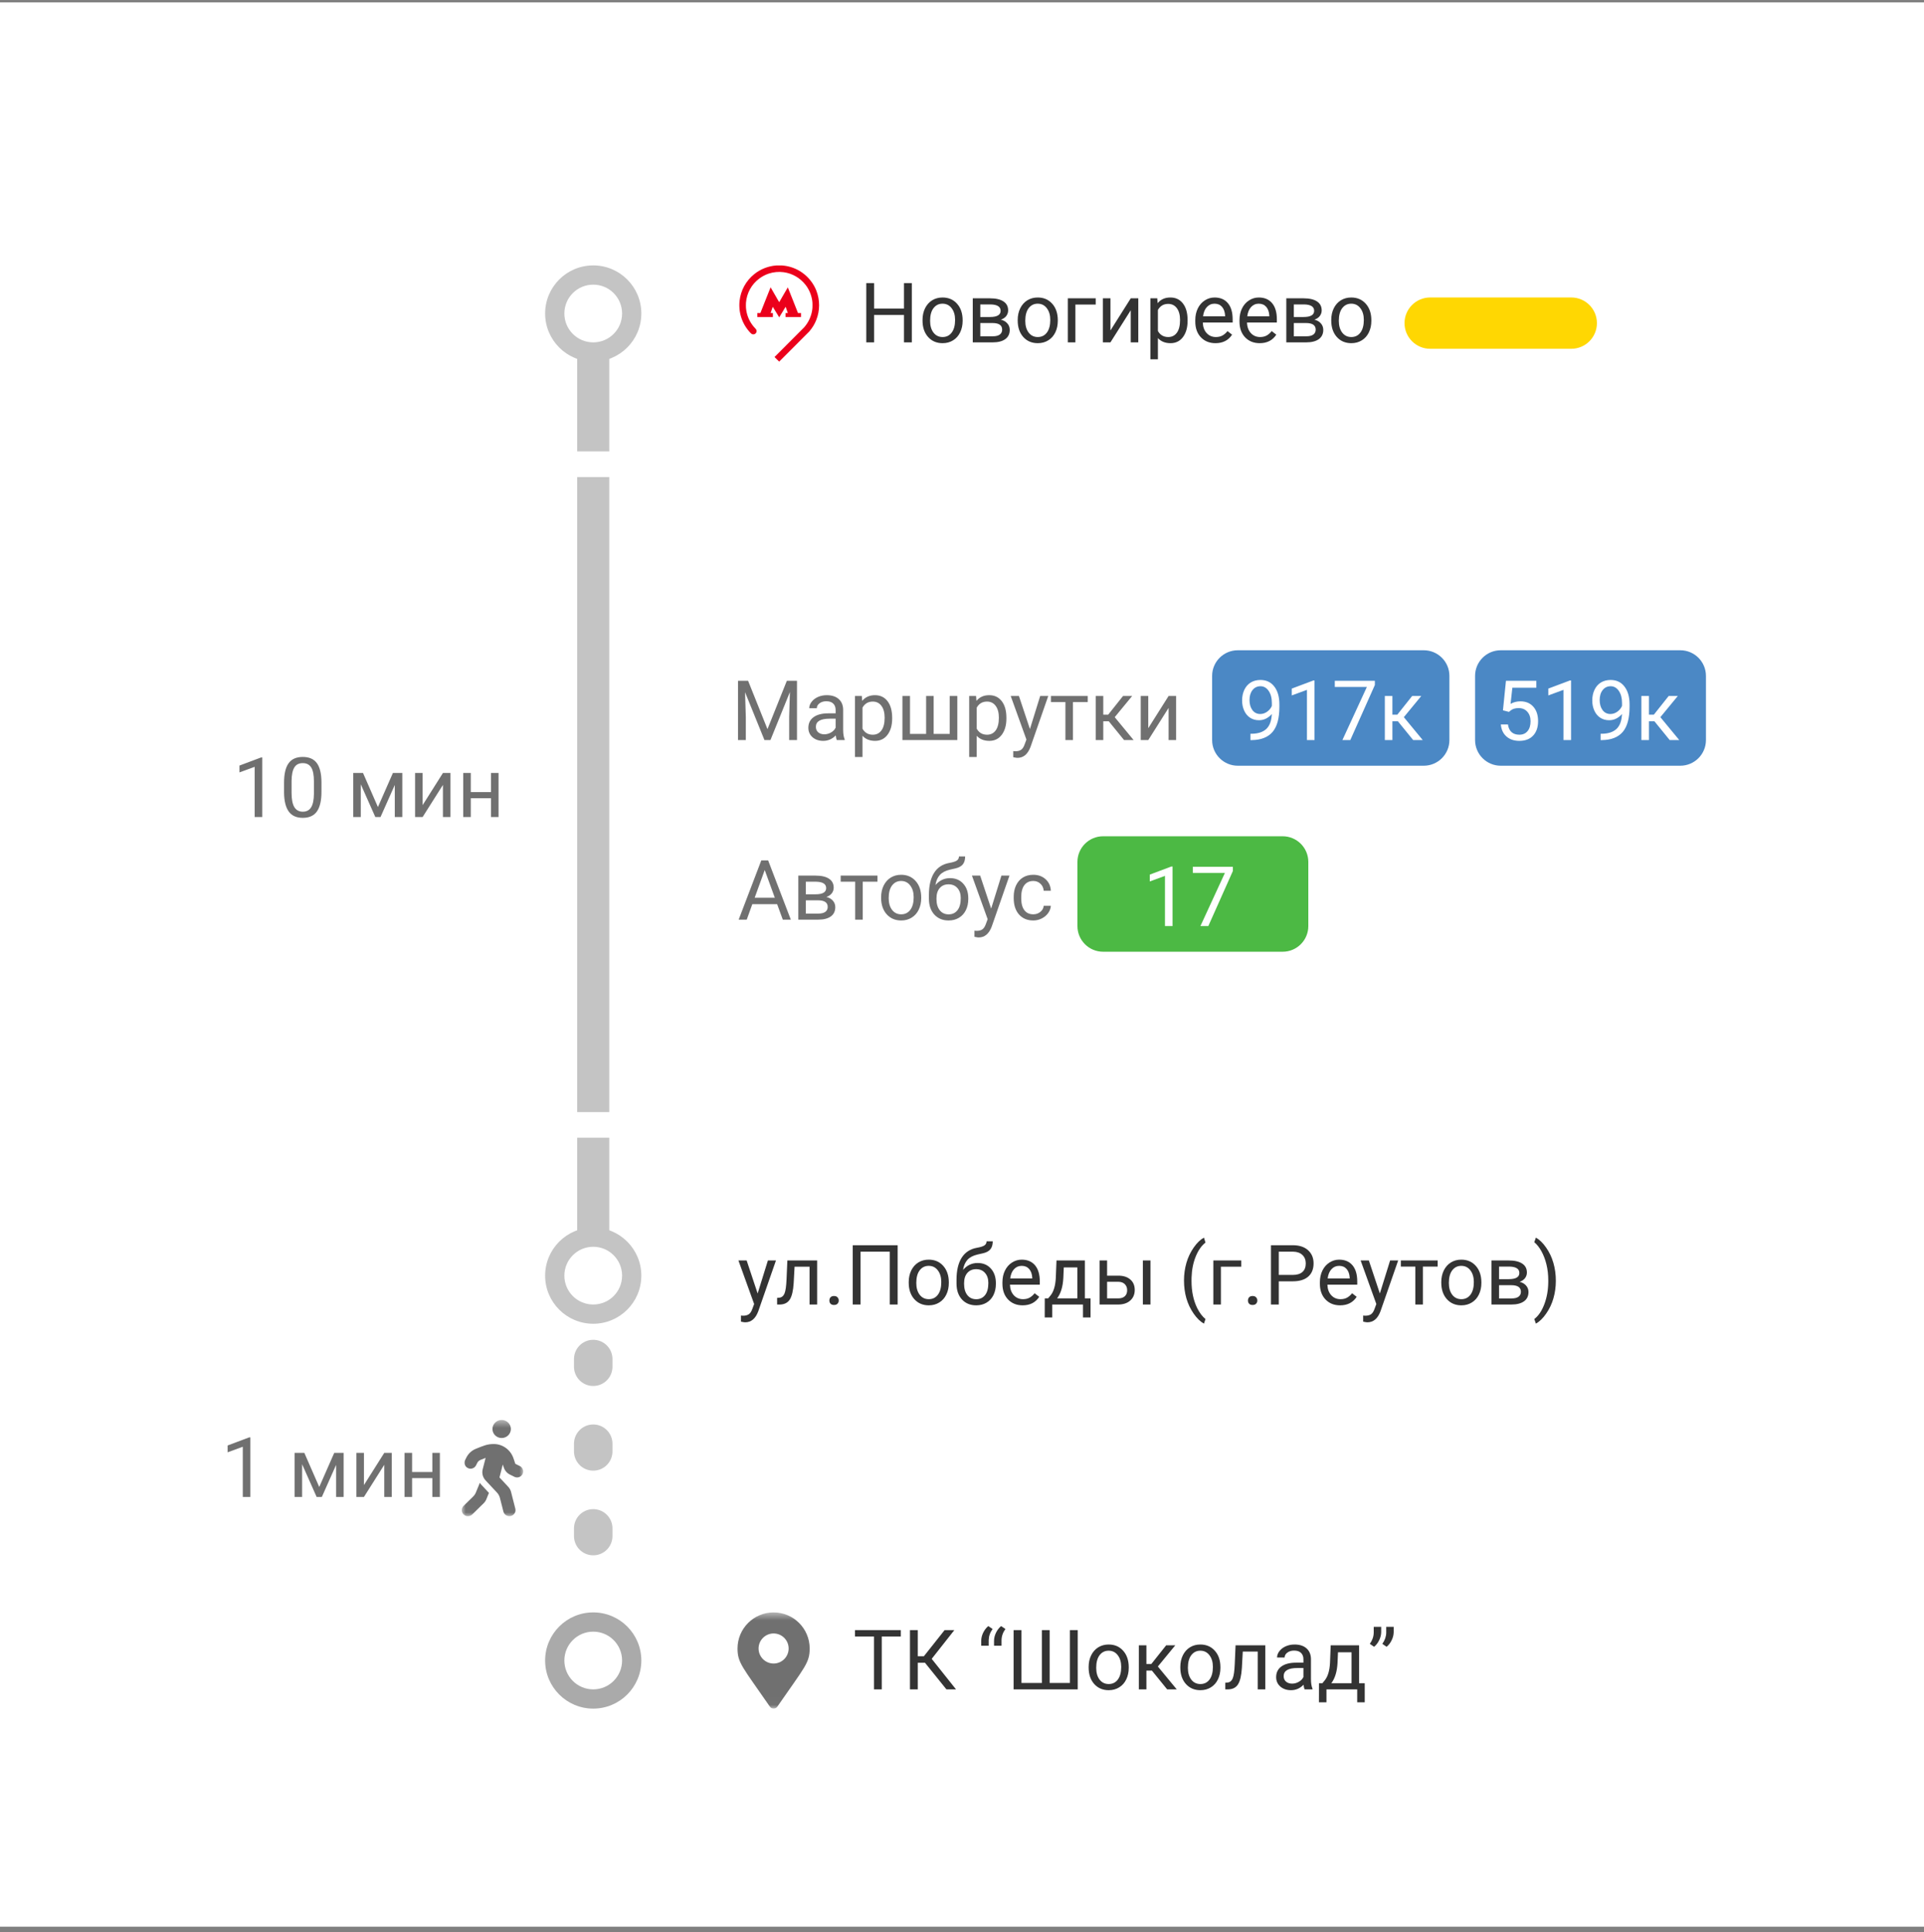 <svg  viewBox="0 0 250 251" fill="none" xmlns="http://www.w3.org/2000/svg">
<rect x="0" y="0" width="250" height="251" fill="#808080" stroke="none"/>
<rect width="250" height="250" transform="translate(0 0.313)" fill="white"/>
<g clip-path="url(#clip0_2671_17191)">
<path d="M166.667 108.646H143.333C141.492 108.646 140 110.139 140 111.979V120.313C140 122.154 141.492 123.646 143.333 123.646H166.667C168.508 123.646 170 122.154 170 120.313V111.979C170 110.139 168.508 108.646 166.667 108.646Z" fill="#4CB944"/>
<path d="M152.357 120.313H151.372V113.791L149.399 114.515V113.627L152.203 112.574H152.357V120.313ZM160.196 113.161L157.006 120.313H155.98L159.159 113.415H154.991V112.611H160.196V113.161Z" fill="white"/>
<path d="M100.98 117.469H97.754L97.029 119.479H95.981L98.922 111.778H99.811L102.758 119.479H101.716L100.98 117.469ZM98.06 116.634H100.679L99.367 113.031L98.06 116.634ZM103.731 119.479V113.756H105.963C106.725 113.756 107.309 113.89 107.714 114.158C108.123 114.422 108.328 114.812 108.328 115.327C108.328 115.592 108.248 115.831 108.09 116.046C107.931 116.258 107.696 116.42 107.386 116.533C107.732 116.614 108.009 116.773 108.217 117.009C108.428 117.245 108.534 117.528 108.534 117.855C108.534 118.381 108.34 118.783 107.952 119.062C107.568 119.34 107.023 119.479 106.318 119.479H103.731ZM104.71 116.967V118.691H106.328C106.737 118.691 107.042 118.615 107.243 118.464C107.448 118.312 107.55 118.099 107.55 117.824C107.55 117.252 107.13 116.967 106.291 116.967H104.71ZM104.71 116.184H105.974C106.891 116.184 107.349 115.916 107.349 115.38C107.349 114.844 106.915 114.567 106.048 114.549H104.71V116.184ZM114.019 114.549H112.099V119.479H111.121V114.549H109.238V113.756H114.019V114.549ZM114.49 116.565C114.49 116.004 114.599 115.5 114.818 115.052C115.04 114.604 115.348 114.259 115.738 114.015C116.133 113.772 116.583 113.65 117.088 113.65C117.867 113.65 118.496 113.92 118.976 114.46C119.459 114.999 119.701 115.717 119.701 116.612V116.681C119.701 117.238 119.593 117.739 119.378 118.184C119.167 118.624 118.861 118.968 118.463 119.215C118.068 119.462 117.613 119.585 117.098 119.585C116.323 119.585 115.693 119.315 115.209 118.776C114.73 118.236 114.49 117.522 114.49 116.634V116.565ZM115.474 116.681C115.474 117.316 115.62 117.825 115.913 118.21C116.209 118.594 116.604 118.786 117.098 118.786C117.595 118.786 117.99 118.593 118.283 118.204C118.576 117.813 118.722 117.267 118.722 116.565C118.722 115.937 118.572 115.429 118.273 115.041C117.976 114.65 117.581 114.454 117.088 114.454C116.604 114.454 116.215 114.646 115.918 115.031C115.623 115.415 115.474 115.965 115.474 116.681ZM123.44 114.084C124.16 114.084 124.734 114.326 125.165 114.809C125.598 115.288 125.816 115.921 125.816 116.708V116.798C125.816 117.337 125.712 117.82 125.503 118.247C125.295 118.67 124.996 118.999 124.604 119.236C124.216 119.469 123.768 119.585 123.261 119.585C122.492 119.585 121.873 119.329 121.404 118.819C120.935 118.304 120.7 117.614 120.7 116.75V116.274C120.7 115.071 120.923 114.116 121.367 113.407C121.815 112.698 122.474 112.266 123.345 112.111C123.839 112.023 124.173 111.915 124.345 111.788C124.518 111.661 124.604 111.487 124.604 111.265H125.408C125.408 111.705 125.308 112.049 125.107 112.296C124.909 112.543 124.592 112.717 124.154 112.82L123.424 112.984C122.843 113.121 122.405 113.354 122.113 113.682C121.823 114.006 121.635 114.44 121.547 114.983C122.065 114.384 122.697 114.084 123.44 114.084ZM123.25 114.888C122.77 114.888 122.389 115.05 122.108 115.375C121.825 115.696 121.684 116.142 121.684 116.713V116.798C121.684 117.411 121.825 117.898 122.108 118.258C122.393 118.614 122.778 118.792 123.261 118.792C123.748 118.792 124.132 118.612 124.413 118.252C124.696 117.893 124.837 117.367 124.837 116.676C124.837 116.136 124.694 115.704 124.408 115.38C124.126 115.052 123.74 114.888 123.25 114.888ZM128.788 118.046L130.122 113.756H131.168L128.868 120.363C128.512 121.315 127.946 121.791 127.17 121.791L126.984 121.775L126.619 121.706V120.913L126.884 120.934C127.216 120.934 127.473 120.867 127.657 120.733C127.843 120.599 127.997 120.354 128.117 119.998L128.333 119.416L126.292 113.756H127.36L128.788 118.046ZM134.268 118.786C134.618 118.786 134.923 118.681 135.183 118.469C135.444 118.258 135.589 117.993 135.618 117.676H136.543C136.525 118.004 136.413 118.316 136.204 118.612C135.997 118.908 135.718 119.144 135.368 119.321C135.023 119.497 134.657 119.585 134.268 119.585C133.489 119.585 132.868 119.326 132.407 118.808C131.948 118.286 131.718 117.573 131.718 116.671V116.507C131.718 115.949 131.821 115.454 132.026 115.02C132.23 114.586 132.523 114.25 132.903 114.01C133.288 113.77 133.741 113.65 134.263 113.65C134.905 113.65 135.438 113.842 135.861 114.227C136.288 114.611 136.515 115.11 136.543 115.724H135.618C135.589 115.353 135.448 115.05 135.194 114.814C134.943 114.574 134.633 114.454 134.263 114.454C133.766 114.454 133.38 114.634 133.105 114.994C132.833 115.35 132.698 115.867 132.698 116.544V116.729C132.698 117.388 132.833 117.896 133.105 118.252C133.376 118.609 133.764 118.786 134.268 118.786Z" fill="#707070"/>
<path d="M185 84.48H160.833C158.992 84.48 157.5 85.972 157.5 87.813V96.146C157.5 97.987 158.992 99.48 160.833 99.48H185C186.841 99.48 188.333 97.987 188.333 96.146V87.813C188.333 85.972 186.841 84.48 185 84.48Z" fill="#4B88C5"/>
<path d="M165.257 92.761C165.052 93.004 164.807 93.2 164.522 93.348C164.24 93.496 163.929 93.57 163.591 93.57C163.147 93.57 162.758 93.461 162.427 93.242C162.099 93.023 161.845 92.717 161.666 92.322C161.486 91.923 161.396 91.484 161.396 91.005C161.396 90.49 161.492 90.026 161.687 89.613C161.884 89.201 162.162 88.885 162.522 88.666C162.882 88.448 163.302 88.339 163.782 88.339C164.543 88.339 165.142 88.624 165.58 89.195C166.021 89.763 166.241 90.539 166.241 91.523V91.809C166.241 93.307 165.945 94.402 165.352 95.094C164.76 95.781 163.866 96.134 162.671 96.151H162.48V95.326H162.687C163.494 95.312 164.115 95.102 164.548 94.697C164.982 94.288 165.218 93.642 165.257 92.761ZM163.75 92.761C164.077 92.761 164.379 92.66 164.654 92.459C164.932 92.258 165.136 92.01 165.262 91.713V91.322C165.262 90.68 165.123 90.158 164.844 89.756C164.566 89.354 164.213 89.153 163.787 89.153C163.357 89.153 163.011 89.319 162.75 89.65C162.489 89.978 162.358 90.412 162.358 90.952C162.358 91.477 162.483 91.911 162.734 92.253C162.987 92.591 163.327 92.761 163.75 92.761ZM170.806 96.146H169.822V89.624L167.849 90.349V89.46L170.652 88.407H170.806V96.146ZM178.646 88.995L175.456 96.146H174.429L177.608 89.249H173.44V88.444H178.646V88.995ZM181.639 93.708H180.925V96.146H179.942V90.423H180.925V92.846H181.565L183.491 90.423H184.676L182.412 93.173L184.866 96.146H183.623L181.639 93.708Z" fill="white"/>
<path d="M218.333 84.48H195C193.159 84.48 191.667 85.972 191.667 87.813V96.146C191.667 97.987 193.159 99.48 195 99.48H218.333C220.174 99.48 221.667 97.987 221.667 96.146V87.813C221.667 85.972 220.174 84.48 218.333 84.48Z" fill="#4B88C5"/>
<path d="M195.29 92.285L195.681 88.444H199.627V89.349H196.512L196.279 91.449C196.656 91.227 197.085 91.116 197.564 91.116C198.266 91.116 198.823 91.349 199.236 91.814C199.648 92.276 199.855 92.902 199.855 93.692C199.855 94.485 199.64 95.111 199.209 95.57C198.782 96.025 198.185 96.252 197.416 96.252C196.736 96.252 196.18 96.063 195.75 95.686C195.32 95.309 195.075 94.787 195.015 94.12H195.94C196 94.561 196.157 94.894 196.411 95.12C196.665 95.342 197 95.453 197.416 95.453C197.871 95.453 198.227 95.298 198.485 94.988C198.746 94.677 198.876 94.249 198.876 93.702C198.876 93.188 198.735 92.775 198.453 92.465C198.174 92.151 197.802 91.994 197.337 91.994C196.91 91.994 196.575 92.087 196.332 92.274L196.072 92.486L195.29 92.285ZM204.139 96.146H203.156V89.624L201.182 90.349V89.46L203.986 88.407H204.139V96.146ZM210.757 92.761C210.552 93.004 210.307 93.2 210.022 93.348C209.739 93.496 209.429 93.57 209.091 93.57C208.646 93.57 208.258 93.461 207.927 93.242C207.599 93.023 207.345 92.717 207.165 92.322C206.985 91.923 206.895 91.484 206.895 91.005C206.895 90.49 206.992 90.026 207.187 89.613C207.384 89.201 207.662 88.885 208.022 88.666C208.382 88.448 208.802 88.339 209.281 88.339C210.042 88.339 210.642 88.624 211.079 89.195C211.52 89.763 211.741 90.539 211.741 91.523V91.809C211.741 93.307 211.444 94.402 210.852 95.094C210.26 95.781 209.366 96.134 208.17 96.151H207.98V95.326H208.186C208.993 95.312 209.614 95.102 210.048 94.697C210.482 94.288 210.718 93.642 210.757 92.761ZM209.249 92.761C209.577 92.761 209.878 92.66 210.154 92.459C210.432 92.258 210.635 92.01 210.762 91.713V91.322C210.762 90.68 210.622 90.158 210.344 89.756C210.066 89.354 209.713 89.153 209.287 89.153C208.856 89.153 208.511 89.319 208.249 89.65C207.988 89.978 207.858 90.412 207.858 90.952C207.858 91.477 207.983 91.911 208.233 92.253C208.487 92.591 208.826 92.761 209.249 92.761ZM214.972 93.708H214.258V96.146H213.275V90.423H214.258V92.846H214.898L216.824 90.423H218.009L215.745 93.173L218.199 96.146H216.957L214.972 93.708Z" fill="white"/>
<path d="M97.206 88.444L99.724 94.728L102.242 88.444H103.559V96.146H102.543V93.147L102.638 89.91L100.11 96.146H99.332L96.809 89.925L96.91 93.147V96.146H95.894V88.444H97.206ZM108.732 96.146C108.676 96.033 108.63 95.832 108.595 95.543C108.14 96.016 107.597 96.252 106.965 96.252C106.401 96.252 105.937 96.093 105.574 95.776C105.214 95.455 105.035 95.049 105.035 94.559C105.035 93.963 105.26 93.501 105.712 93.173C106.167 92.842 106.805 92.676 107.627 92.676H108.579V92.227C108.579 91.884 108.476 91.613 108.272 91.412C108.067 91.207 107.766 91.105 107.367 91.105C107.018 91.105 106.726 91.193 106.489 91.37C106.253 91.546 106.135 91.759 106.135 92.01H105.151C105.151 91.724 105.252 91.449 105.453 91.184C105.657 90.916 105.932 90.705 106.278 90.55C106.627 90.394 107.009 90.317 107.426 90.317C108.085 90.317 108.602 90.483 108.975 90.814C109.349 91.142 109.543 91.595 109.557 92.174V94.808C109.557 95.333 109.624 95.751 109.758 96.061V96.146H108.732ZM107.108 95.4C107.415 95.4 107.706 95.321 107.981 95.162C108.256 95.004 108.455 94.797 108.579 94.543V93.369H107.812C106.613 93.369 106.013 93.72 106.013 94.422C106.013 94.728 106.115 94.968 106.32 95.141C106.525 95.314 106.787 95.4 107.108 95.4ZM115.926 93.348C115.926 94.219 115.727 94.921 115.328 95.453C114.93 95.986 114.39 96.252 113.71 96.252C113.015 96.252 112.468 96.032 112.07 95.591V98.347H111.091V90.423H111.985L112.033 91.058C112.432 90.564 112.985 90.317 113.694 90.317C114.382 90.317 114.925 90.576 115.323 91.094C115.725 91.613 115.926 92.334 115.926 93.258V93.348ZM114.948 93.237C114.948 92.591 114.81 92.082 114.535 91.708C114.26 91.334 113.883 91.147 113.403 91.147C112.811 91.147 112.366 91.41 112.07 91.936V94.67C112.363 95.192 112.811 95.453 113.413 95.453C113.883 95.453 114.254 95.268 114.53 94.898C114.808 94.524 114.948 93.97 114.948 93.237ZM118.243 90.423V95.347H120.338V90.423H121.317V95.347H123.406V90.423H124.39V96.146H117.259V90.423H118.243ZM130.769 93.348C130.769 94.219 130.57 94.921 130.172 95.453C129.773 95.986 129.233 96.252 128.553 96.252C127.858 96.252 127.312 96.032 126.913 95.591V98.347H125.934V90.423H126.828L126.876 91.058C127.274 90.564 127.828 90.317 128.537 90.317C129.224 90.317 129.768 90.576 130.166 91.094C130.568 91.613 130.769 92.334 130.769 93.258V93.348ZM129.791 93.237C129.791 92.591 129.653 92.082 129.378 91.708C129.103 91.334 128.726 91.147 128.246 91.147C127.653 91.147 127.209 91.41 126.913 91.936V94.67C127.206 95.192 127.653 95.453 128.257 95.453C128.726 95.453 129.098 95.268 129.373 94.898C129.651 94.524 129.791 93.97 129.791 93.237ZM133.827 94.713L135.159 90.423H136.207L133.906 97.03C133.55 97.982 132.983 98.458 132.208 98.458L132.023 98.442L131.658 98.373V97.58L131.923 97.601C132.253 97.601 132.511 97.534 132.694 97.4C132.882 97.266 133.035 97.021 133.155 96.665L133.372 96.083L131.33 90.423H132.398L133.827 94.713ZM141.338 91.216H139.418V96.146H138.439V91.216H136.556V90.423H141.338V91.216ZM144.073 93.708H143.358V96.146H142.375V90.423H143.358V92.845H143.998L145.924 90.423H147.109L144.845 93.173L147.299 96.146H146.057L144.073 93.708ZM151.843 90.423H152.822V96.146H151.843V91.973L149.203 96.146H148.225V90.423H149.203V94.602L151.843 90.423Z" fill="#707070"/>
<path d="M100.86 34.489C99.826 34.565 98.817 34.962 98.01 35.611C96.922 36.486 96.239 37.738 96.095 39.12C96.052 39.533 96.063 40.021 96.125 40.431C96.275 41.422 96.698 42.328 97.364 43.084C97.634 43.392 97.719 43.447 97.907 43.437C98.009 43.431 98.071 43.41 98.144 43.353C98.211 43.302 98.266 43.224 98.29 43.144C98.305 43.094 98.308 43.067 98.305 42.994C98.302 42.909 98.299 42.901 98.265 42.832C98.235 42.773 98.208 42.737 98.111 42.634C97.974 42.489 97.884 42.383 97.783 42.249C97.288 41.589 97.001 40.827 96.93 39.989C96.919 39.855 96.919 39.457 96.93 39.323C97.036 38.067 97.654 36.943 98.648 36.198C99.031 35.91 99.454 35.689 99.901 35.541C100.502 35.343 101.175 35.279 101.812 35.363C102.94 35.511 103.964 36.101 104.675 37.012C105.123 37.586 105.424 38.292 105.534 39.024C105.568 39.257 105.573 39.343 105.573 39.656C105.573 39.969 105.568 40.055 105.534 40.288C105.411 41.111 105.053 41.881 104.501 42.513C104.473 42.544 103.594 43.427 102.545 44.475L100.639 46.382L100.938 46.681C101.102 46.845 101.24 46.98 101.245 46.98C101.259 46.98 105.082 43.15 105.164 43.054C105.559 42.59 105.849 42.114 106.063 41.576C106.549 40.359 106.553 38.985 106.076 37.765C105.503 36.304 104.288 35.173 102.79 34.708C102.427 34.595 102.007 34.516 101.617 34.488C101.475 34.478 101.004 34.479 100.86 34.489Z" fill="#EB001B"/>
<path d="M99.465 38.998L98.803 40.669H98.607H98.41V40.928V41.188H99.418H100.427V40.928V40.669H100.28C100.199 40.669 100.132 40.665 100.132 40.661C100.132 40.653 100.408 39.862 100.412 39.858C100.412 39.858 100.6 40.164 100.828 40.54C101.056 40.915 101.245 41.223 101.248 41.223C101.251 41.222 101.44 40.914 101.668 40.538L102.083 39.854L102.22 40.246C102.296 40.462 102.36 40.645 102.362 40.653C102.367 40.668 102.356 40.669 102.219 40.669H102.071V40.928V41.188H103.076H104.08V40.928V40.669L103.884 40.667L103.688 40.664L103.031 39.002C102.67 38.088 102.37 37.337 102.367 37.333C102.362 37.329 102.113 37.758 101.812 38.285C101.51 38.813 101.259 39.25 101.253 39.256C101.246 39.265 101.123 39.054 100.69 38.297C100.386 37.764 100.134 37.327 100.131 37.327C100.129 37.327 99.829 38.079 99.465 38.998Z" fill="#EB001B"/>
<path d="M118.48 44.48H117.459V40.92H113.577V44.48H112.561V36.778H113.577V40.089H117.459V36.778H118.48V44.48ZM119.871 41.565C119.871 41.004 119.98 40.5 120.199 40.052C120.421 39.604 120.728 39.259 121.119 39.015C121.514 38.772 121.964 38.65 122.468 38.65C123.247 38.65 123.877 38.92 124.357 39.46C124.84 39.999 125.082 40.717 125.082 41.612V41.681C125.082 42.239 124.974 42.739 124.758 43.184C124.547 43.624 124.242 43.968 123.843 44.215C123.448 44.462 122.993 44.585 122.479 44.585C121.703 44.585 121.073 44.316 120.59 43.776C120.111 43.236 119.871 42.522 119.871 41.634V41.565ZM120.855 41.681C120.855 42.316 121.001 42.826 121.294 43.21C121.59 43.594 121.985 43.787 122.479 43.787C122.976 43.787 123.371 43.593 123.663 43.205C123.957 42.813 124.102 42.267 124.102 41.565C124.102 40.937 123.952 40.429 123.653 40.041C123.357 39.65 122.962 39.454 122.468 39.454C121.985 39.454 121.596 39.647 121.299 40.031C121.003 40.415 120.855 40.965 120.855 41.681ZM126.398 44.48V38.756H128.631C129.392 38.756 129.976 38.89 130.382 39.158C130.791 39.423 130.995 39.812 130.995 40.327C130.995 40.592 130.916 40.831 130.757 41.047C130.598 41.258 130.364 41.42 130.053 41.533C130.399 41.614 130.676 41.773 130.884 42.009C131.096 42.245 131.202 42.528 131.202 42.856C131.202 43.381 131.007 43.783 130.62 44.062C130.235 44.34 129.691 44.48 128.985 44.48H126.398ZM127.377 41.967V43.691H128.996C129.405 43.691 129.71 43.615 129.911 43.464C130.116 43.312 130.217 43.099 130.217 42.824C130.217 42.253 129.798 41.967 128.958 41.967H127.377ZM127.377 41.184H128.642C129.558 41.184 130.017 40.916 130.017 40.38C130.017 39.844 129.583 39.567 128.715 39.55H127.377V41.184ZM132.238 41.565C132.238 41.004 132.347 40.5 132.567 40.052C132.788 39.604 133.095 39.259 133.487 39.015C133.882 38.772 134.332 38.65 134.836 38.65C135.615 38.65 136.244 38.92 136.724 39.46C137.207 39.999 137.448 40.717 137.448 41.612V41.681C137.448 42.239 137.341 42.739 137.126 43.184C136.914 43.624 136.609 43.968 136.211 44.215C135.816 44.462 135.361 44.585 134.846 44.585C134.07 44.585 133.441 44.316 132.957 43.776C132.478 43.236 132.238 42.522 132.238 41.634V41.565ZM133.222 41.681C133.222 42.316 133.368 42.826 133.662 43.21C133.957 43.594 134.352 43.787 134.846 43.787C135.343 43.787 135.738 43.593 136.031 43.205C136.324 42.813 136.47 42.267 136.47 41.565C136.47 40.937 136.32 40.429 136.021 40.041C135.724 39.65 135.329 39.454 134.836 39.454C134.352 39.454 133.962 39.647 133.667 40.031C133.37 40.415 133.222 40.965 133.222 41.681ZM142.373 39.565H139.734V44.48H138.75V38.756H142.373V39.565ZM146.927 38.756H147.907V44.48H146.927V40.306L144.288 44.48H143.31V38.756H144.288V42.935L146.927 38.756ZM154.312 41.681C154.312 42.552 154.113 43.254 153.715 43.787C153.316 44.319 152.777 44.585 152.096 44.585C151.401 44.585 150.855 44.365 150.456 43.924V46.68H149.477V38.756H150.372L150.419 39.391C150.817 38.897 151.372 38.65 152.08 38.65C152.767 38.65 153.311 38.91 153.709 39.428C154.112 39.946 154.312 40.667 154.312 41.591V41.681ZM153.333 41.57C153.333 40.925 153.196 40.415 152.921 40.041C152.646 39.668 152.268 39.481 151.789 39.481C151.197 39.481 150.752 39.743 150.456 40.269V43.004C150.749 43.526 151.197 43.787 151.8 43.787C152.268 43.787 152.641 43.602 152.916 43.231C153.194 42.857 153.333 42.304 153.333 41.57ZM157.936 44.585C157.16 44.585 156.528 44.331 156.042 43.824C155.556 43.312 155.312 42.63 155.312 41.776V41.597C155.312 41.029 155.42 40.523 155.635 40.078C155.853 39.631 156.157 39.282 156.545 39.031C156.936 38.777 157.359 38.65 157.814 38.65C158.558 38.65 159.137 38.895 159.549 39.386C159.962 39.876 160.168 40.578 160.168 41.491V41.898H156.291C156.305 42.462 156.469 42.919 156.782 43.268C157.1 43.614 157.502 43.787 157.988 43.787C158.334 43.787 158.627 43.716 158.867 43.575C159.107 43.434 159.317 43.247 159.497 43.014L160.094 43.48C159.614 44.217 158.895 44.585 157.936 44.585ZM157.814 39.454C157.419 39.454 157.087 39.599 156.82 39.888C156.552 40.174 156.386 40.576 156.322 41.094H159.189V41.02C159.161 40.523 159.027 40.138 158.787 39.867C158.547 39.592 158.223 39.454 157.814 39.454ZM163.681 44.585C162.905 44.585 162.273 44.331 161.787 43.824C161.3 43.312 161.057 42.63 161.057 41.776V41.597C161.057 41.029 161.164 40.523 161.379 40.078C161.598 39.631 161.902 39.282 162.289 39.031C162.681 38.777 163.104 38.65 163.559 38.65C164.302 38.65 164.881 38.895 165.294 39.386C165.707 39.876 165.912 40.578 165.912 41.491V41.898H162.035C162.049 42.462 162.213 42.919 162.527 43.268C162.845 43.614 163.247 43.787 163.733 43.787C164.079 43.787 164.372 43.716 164.612 43.575C164.851 43.434 165.061 43.247 165.241 43.014L165.838 43.48C165.359 44.217 164.64 44.585 163.681 44.585ZM163.559 39.454C163.164 39.454 162.832 39.599 162.564 39.888C162.297 40.174 162.131 40.576 162.067 41.094H164.934V41.02C164.906 40.523 164.772 40.138 164.532 39.867C164.292 39.592 163.967 39.454 163.559 39.454ZM167.14 44.48V38.756H169.372C170.134 38.756 170.717 38.89 171.123 39.158C171.532 39.423 171.737 39.812 171.737 40.327C171.737 40.592 171.657 40.831 171.498 41.047C171.34 41.258 171.105 41.42 170.795 41.533C171.141 41.614 171.417 41.773 171.626 42.009C171.837 42.245 171.943 42.528 171.943 42.856C171.943 43.381 171.749 43.783 171.361 44.062C170.977 44.34 170.432 44.48 169.727 44.48H167.14ZM168.118 41.967V43.691H169.737C170.146 43.691 170.452 43.615 170.652 43.464C170.857 43.312 170.959 43.099 170.959 42.824C170.959 42.253 170.539 41.967 169.7 41.967H168.118ZM168.118 41.184H169.382C170.3 41.184 170.758 40.916 170.758 40.38C170.758 39.844 170.324 39.567 169.457 39.55H168.118V41.184ZM172.98 41.565C172.98 41.004 173.089 40.5 173.307 40.052C173.53 39.604 173.837 39.259 174.228 39.015C174.623 38.772 175.072 38.65 175.577 38.65C176.357 38.65 176.986 38.92 177.465 39.46C177.948 39.999 178.19 40.717 178.19 41.612V41.681C178.19 42.239 178.082 42.739 177.867 43.184C177.656 43.624 177.351 43.968 176.952 44.215C176.557 44.462 176.102 44.585 175.587 44.585C174.812 44.585 174.182 44.316 173.699 43.776C173.219 43.236 172.98 42.522 172.98 41.634V41.565ZM173.963 41.681C173.963 42.316 174.11 42.826 174.402 43.21C174.699 43.594 175.094 43.787 175.587 43.787C176.085 43.787 176.48 43.593 176.772 43.205C177.065 42.813 177.212 42.267 177.212 41.565C177.212 40.937 177.062 40.429 176.762 40.041C176.466 39.65 176.071 39.454 175.577 39.454C175.094 39.454 174.704 39.647 174.408 40.031C174.112 40.415 173.963 40.965 173.963 41.681Z" fill="#333333"/>
<path d="M204.167 38.646H185.833C183.992 38.646 182.5 40.139 182.5 41.98C182.5 43.82 183.992 45.313 185.833 45.313H204.167C206.008 45.313 207.5 43.82 207.5 41.98C207.5 40.139 206.008 38.646 204.167 38.646Z" fill="#FFD702"/>
<path d="M98.447 168.046L99.779 163.756H100.827L98.526 170.363C98.17 171.315 97.604 171.791 96.828 171.791L96.643 171.775L96.278 171.706V170.913L96.542 170.935C96.874 170.935 97.131 170.867 97.314 170.733C97.501 170.6 97.655 170.354 97.775 169.998L97.992 169.416L95.95 163.756H97.018L98.447 168.046ZM106.175 163.756V169.48H105.191V164.565H103.244L103.128 166.708C103.064 167.691 102.899 168.395 102.631 168.819C102.366 169.241 101.945 169.462 101.366 169.48H100.975V168.617L101.255 168.596C101.573 168.561 101.8 168.378 101.938 168.046C102.075 167.715 102.163 167.101 102.202 166.205L102.308 163.756H106.175ZM107.767 168.966C107.767 168.797 107.816 168.656 107.915 168.543C108.017 168.43 108.169 168.374 108.37 168.374C108.571 168.374 108.723 168.43 108.825 168.543C108.931 168.656 108.984 168.797 108.984 168.966C108.984 169.129 108.931 169.265 108.825 169.374C108.723 169.483 108.571 169.538 108.37 169.538C108.169 169.538 108.017 169.483 107.915 169.374C107.816 169.265 107.767 169.129 107.767 168.966ZM116.638 169.48H115.617V162.614H111.819V169.48H110.803V161.778H116.638V169.48ZM118.077 166.565C118.077 166.005 118.186 165.5 118.404 165.052C118.627 164.605 118.933 164.259 119.325 164.015C119.72 163.772 120.169 163.65 120.674 163.65C121.453 163.65 122.083 163.92 122.563 164.46C123.045 165 123.287 165.717 123.287 166.613V166.681C123.287 167.239 123.179 167.74 122.964 168.184C122.753 168.625 122.448 168.968 122.049 169.215C121.654 169.462 121.199 169.585 120.684 169.585C119.908 169.585 119.279 169.315 118.796 168.776C118.317 168.236 118.077 167.522 118.077 166.634V166.565ZM119.061 166.681C119.061 167.316 119.207 167.825 119.499 168.21C119.796 168.595 120.191 168.786 120.684 168.786C121.182 168.786 121.577 168.593 121.869 168.205C122.162 167.813 122.308 167.267 122.308 166.565C122.308 165.937 122.158 165.43 121.858 165.041C121.563 164.65 121.168 164.455 120.674 164.455C120.191 164.455 119.801 164.646 119.505 165.031C119.208 165.415 119.061 165.965 119.061 166.681ZM127.027 164.084C127.746 164.084 128.321 164.325 128.751 164.809C129.185 165.289 129.402 165.921 129.402 166.708V166.798C129.402 167.337 129.298 167.82 129.09 168.247C128.882 168.67 128.582 169 128.191 169.236C127.803 169.469 127.355 169.585 126.847 169.585C126.078 169.585 125.459 169.33 124.99 168.819C124.521 168.304 124.287 167.614 124.287 166.75V166.274C124.287 165.071 124.509 164.115 124.953 163.407C125.401 162.698 126.061 162.266 126.932 162.111C127.425 162.023 127.758 161.915 127.932 161.789C128.104 161.661 128.191 161.487 128.191 161.265H128.994C128.994 161.705 128.894 162.05 128.693 162.296C128.496 162.543 128.178 162.718 127.741 162.82L127.011 162.984C126.429 163.121 125.992 163.354 125.699 163.682C125.41 164.006 125.221 164.44 125.133 164.983C125.652 164.384 126.283 164.084 127.027 164.084ZM126.837 164.888C126.357 164.888 125.976 165.05 125.694 165.375C125.412 165.695 125.271 166.142 125.271 166.713V166.798C125.271 167.411 125.412 167.898 125.694 168.258C125.979 168.614 126.364 168.792 126.847 168.792C127.333 168.792 127.718 168.612 128 168.252C128.283 167.893 128.423 167.367 128.423 166.676C128.423 166.136 128.281 165.705 127.995 165.38C127.713 165.052 127.327 164.888 126.837 164.888ZM132.878 169.585C132.102 169.585 131.47 169.331 130.983 168.824C130.497 168.312 130.253 167.63 130.253 166.776V166.597C130.253 166.029 130.361 165.523 130.576 165.079C130.795 164.63 131.098 164.281 131.486 164.031C131.878 163.777 132.301 163.65 132.756 163.65C133.5 163.65 134.078 163.895 134.491 164.385C134.903 164.875 135.109 165.578 135.109 166.491V166.898H131.233C131.246 167.462 131.41 167.919 131.724 168.268C132.042 168.614 132.443 168.786 132.93 168.786C133.276 168.786 133.568 168.716 133.808 168.575C134.048 168.434 134.258 168.247 134.438 168.015L135.035 168.48C134.556 169.217 133.837 169.585 132.878 169.585ZM132.756 164.455C132.361 164.455 132.029 164.599 131.761 164.888C131.493 165.174 131.328 165.575 131.264 166.095H134.131V166.02C134.103 165.523 133.968 165.139 133.729 164.867C133.489 164.592 133.165 164.455 132.756 164.455ZM136.199 168.681L136.538 168.263C136.918 167.77 137.135 167.029 137.188 166.041L137.278 163.756H140.965V168.681H141.701V171.162H140.722V169.48H136.728V171.162H135.749L135.755 168.681H136.199ZM137.358 168.681H139.987V164.66H138.225L138.167 166.025C138.107 167.165 137.838 168.05 137.358 168.681ZM143.853 165.73H145.34C145.988 165.736 146.502 165.905 146.879 166.237C147.257 166.569 147.445 167.018 147.445 167.586C147.445 168.157 147.251 168.615 146.863 168.961C146.475 169.307 145.953 169.48 145.298 169.48H142.875V163.756H143.853V165.73ZM149.487 169.48H148.503V163.756H149.487V169.48ZM143.853 166.528V168.681H145.308C145.675 168.681 145.958 168.587 146.16 168.4C146.361 168.21 146.461 167.951 146.461 167.623C146.461 167.305 146.363 167.046 146.165 166.845C145.971 166.64 145.698 166.535 145.345 166.528H143.853ZM153.846 166.354C153.846 165.556 153.952 164.791 154.163 164.058C154.378 163.324 154.698 162.658 155.121 162.058C155.543 161.459 155.983 161.035 156.438 160.789L156.638 161.434C156.123 161.829 155.701 162.432 155.369 163.243C155.041 164.054 154.861 164.962 154.829 165.967L154.824 166.417C154.824 167.778 155.073 168.96 155.57 169.961C155.87 170.56 156.226 171.03 156.638 171.368L156.438 171.965C155.968 171.705 155.521 171.268 155.094 170.654C154.262 169.455 153.846 168.021 153.846 166.354ZM161.283 164.565H158.643V169.48H157.659V163.756H161.283V164.565ZM162.156 168.966C162.156 168.797 162.205 168.656 162.304 168.543C162.406 168.43 162.558 168.374 162.759 168.374C162.96 168.374 163.112 168.43 163.213 168.543C163.319 168.656 163.373 168.797 163.373 168.966C163.373 169.129 163.319 169.265 163.213 169.374C163.112 169.483 162.96 169.538 162.759 169.538C162.558 169.538 162.406 169.483 162.304 169.374C162.205 169.265 162.156 169.129 162.156 168.966ZM166.16 166.465V169.48H165.144V161.778H167.985C168.828 161.778 169.488 161.993 169.963 162.423C170.443 162.854 170.683 163.423 170.683 164.132C170.683 164.88 170.448 165.456 169.979 165.861C169.514 166.264 168.846 166.465 167.974 166.465H166.16ZM166.16 165.634H167.985C168.528 165.634 168.944 165.507 169.233 165.253C169.523 164.995 169.668 164.625 169.668 164.142C169.668 163.684 169.523 163.317 169.233 163.042C168.944 162.767 168.548 162.624 168.043 162.614H166.16V165.634ZM174.127 169.585C173.351 169.585 172.719 169.331 172.233 168.824C171.746 168.312 171.503 167.63 171.503 166.776V166.597C171.503 166.029 171.61 165.523 171.825 165.079C172.044 164.63 172.348 164.281 172.735 164.031C173.127 163.777 173.55 163.65 174.005 163.65C174.749 163.65 175.328 163.895 175.74 164.385C176.153 164.875 176.358 165.578 176.358 166.491V166.898H172.482C172.495 167.462 172.659 167.919 172.973 168.268C173.291 168.614 173.693 168.786 174.179 168.786C174.525 168.786 174.818 168.716 175.058 168.575C175.298 168.434 175.507 168.247 175.687 168.015L176.285 168.48C175.805 169.217 175.086 169.585 174.127 169.585ZM174.005 164.455C173.61 164.455 173.278 164.599 173.01 164.888C172.743 165.174 172.577 165.575 172.513 166.095H175.38V166.02C175.352 165.523 175.218 165.139 174.978 164.867C174.738 164.592 174.414 164.455 174.005 164.455ZM179.294 168.046L180.628 163.756H181.675L179.374 170.363C179.018 171.315 178.452 171.791 177.676 171.791L177.491 171.775L177.126 171.706V170.913L177.39 170.935C177.722 170.935 177.979 170.867 178.163 170.733C178.349 170.6 178.503 170.354 178.623 169.998L178.839 169.416L176.798 163.756H177.866L179.294 168.046ZM186.806 164.55H184.886V169.48H183.907V164.55H182.024V163.756H186.806V164.55ZM187.277 166.565C187.277 166.005 187.386 165.5 187.604 165.052C187.827 164.605 188.133 164.259 188.525 164.015C188.92 163.772 189.369 163.65 189.874 163.65C190.653 163.65 191.283 163.92 191.763 164.46C192.245 165 192.487 165.717 192.487 166.613V166.681C192.487 167.239 192.379 167.74 192.164 168.184C191.953 168.625 191.648 168.968 191.249 169.215C190.854 169.462 190.399 169.585 189.884 169.585C189.108 169.585 188.479 169.315 187.996 168.776C187.517 168.236 187.277 167.522 187.277 166.634V166.565ZM188.261 166.681C188.261 167.316 188.407 167.825 188.699 168.21C188.996 168.595 189.391 168.786 189.884 168.786C190.382 168.786 190.777 168.593 191.069 168.205C191.362 167.813 191.508 167.267 191.508 166.565C191.508 165.937 191.358 165.43 191.059 165.041C190.763 164.65 190.368 164.455 189.874 164.455C189.391 164.455 189.001 164.646 188.705 165.031C188.408 165.415 188.261 165.965 188.261 166.681ZM193.804 169.48V163.756H196.037C196.798 163.756 197.382 163.89 197.788 164.158C198.197 164.423 198.401 164.812 198.401 165.327C198.401 165.591 198.322 165.831 198.163 166.046C198.004 166.258 197.77 166.42 197.459 166.533C197.805 166.615 198.082 166.773 198.29 167.01C198.502 167.245 198.608 167.528 198.608 167.855C198.608 168.381 198.413 168.783 198.025 169.062C197.641 169.34 197.096 169.48 196.391 169.48H193.804ZM194.783 166.967V168.691H196.402C196.811 168.691 197.116 168.615 197.317 168.464C197.521 168.312 197.623 168.099 197.623 167.824C197.623 167.253 197.203 166.967 196.364 166.967H194.783ZM194.783 166.184H196.047C196.964 166.184 197.423 165.916 197.423 165.38C197.423 164.844 196.988 164.567 196.121 164.55H194.783V166.184ZM202.162 166.406C202.162 167.193 202.058 167.947 201.85 168.67C201.645 169.39 201.33 170.055 200.903 170.665C200.48 171.275 200.035 171.708 199.57 171.965L199.363 171.368C199.907 170.952 200.343 170.306 200.67 169.432C201.002 168.554 201.171 167.58 201.178 166.512V166.343C201.178 165.602 201.1 164.915 200.945 164.28C200.79 163.641 200.573 163.07 200.295 162.566C200.019 162.061 199.709 161.669 199.363 161.386L199.57 160.789C200.035 161.046 200.478 161.476 200.898 162.08C201.321 162.682 201.637 163.347 201.844 164.074C202.056 164.8 202.162 165.578 202.162 166.406Z" fill="#333333"/>
<mask id="mask0_2671_17191" style="mask-type:luminance" maskUnits="userSpaceOnUse" x="94" y="209" width="13" height="13">
<path d="M106.667 209.479H94.166V221.979H106.667V209.479Z" fill="white"/>
</mask>
<g mask="url(#mask0_2671_17191)">
<path d="M100.039 221.727C96.492 216.584 95.833 216.057 95.833 214.167C95.833 211.578 97.932 209.479 100.521 209.479C103.11 209.479 105.208 211.578 105.208 214.167C105.208 216.057 104.55 216.584 101.003 221.727C100.77 222.064 100.272 222.064 100.039 221.727ZM100.521 216.12C101.599 216.12 102.474 215.245 102.474 214.167C102.474 213.089 101.599 212.214 100.521 212.214C99.442 212.214 98.568 213.089 98.568 214.167C98.568 215.245 99.442 216.12 100.521 216.12Z" fill="#707070"/>
</g>
<path d="M117.048 212.614H114.573V219.479H113.563V212.614H111.093V211.778H117.048V212.614ZM120.191 216.02H119.254V219.479H118.239V211.778H119.254V215.174H120.048L122.741 211.778H124.005L121.063 215.512L124.222 219.479H122.978L120.191 216.02ZM128.417 211.254L128.977 211.634C128.649 212.083 128.48 212.566 128.469 213.084V213.804H127.496V213.19C127.496 212.83 127.581 212.474 127.75 212.121C127.923 211.769 128.145 211.479 128.417 211.254ZM130.083 211.254L130.643 211.634C130.315 212.083 130.146 212.566 130.136 213.084V213.804H129.163V213.19C129.163 212.83 129.247 212.474 129.416 212.121C129.589 211.769 129.811 211.479 130.083 211.254ZM132.728 211.778V218.649H135.378V211.778H136.388V218.649H139.023V211.778H140.038V219.479H131.707V211.778H132.728ZM141.456 216.564C141.456 216.004 141.565 215.499 141.783 215.052C142.006 214.604 142.313 214.259 142.704 214.015C143.099 213.772 143.548 213.65 144.053 213.65C144.833 213.65 145.462 213.92 145.941 214.459C146.424 214.999 146.666 215.717 146.666 216.613V216.681C146.666 217.239 146.558 217.739 146.343 218.184C146.132 218.624 145.827 218.968 145.428 219.215C145.033 219.462 144.578 219.585 144.063 219.585C143.288 219.585 142.658 219.315 142.175 218.776C141.695 218.236 141.456 217.522 141.456 216.634V216.564ZM142.439 216.681C142.439 217.316 142.586 217.825 142.878 218.21C143.175 218.594 143.57 218.786 144.063 218.786C144.561 218.786 144.956 218.593 145.248 218.204C145.541 217.813 145.688 217.267 145.688 216.564C145.688 215.937 145.538 215.429 145.238 215.041C144.942 214.65 144.547 214.454 144.053 214.454C143.57 214.454 143.18 214.646 142.883 215.031C142.588 215.415 142.439 215.965 142.439 216.681ZM149.676 217.041H148.962V219.479H147.978V213.756H148.962V216.179H149.602L151.528 213.756H152.712L150.448 216.507L152.903 219.479H151.659L149.676 217.041ZM153.368 216.564C153.368 216.004 153.478 215.499 153.696 215.052C153.918 214.604 154.225 214.259 154.617 214.015C155.012 213.772 155.461 213.65 155.965 213.65C156.744 213.65 157.374 213.92 157.853 214.459C158.337 214.999 158.578 215.717 158.578 216.613V216.681C158.578 217.239 158.471 217.739 158.256 218.184C158.044 218.624 157.739 218.968 157.341 219.215C156.946 219.462 156.491 219.585 155.976 219.585C155.2 219.585 154.571 219.315 154.088 218.776C153.608 218.236 153.368 217.522 153.368 216.634V216.564ZM154.352 216.681C154.352 217.316 154.498 217.825 154.791 218.21C155.087 218.594 155.482 218.786 155.976 218.786C156.473 218.786 156.868 218.593 157.161 218.204C157.453 217.813 157.6 217.267 157.6 216.564C157.6 215.937 157.45 215.429 157.15 215.041C156.854 214.65 156.459 214.454 155.965 214.454C155.482 214.454 155.093 214.646 154.796 215.031C154.5 215.415 154.352 215.965 154.352 216.681ZM164.413 213.756V219.479H163.429V214.565H161.483L161.366 216.708C161.303 217.691 161.137 218.395 160.868 218.819C160.604 219.241 160.183 219.462 159.604 219.479H159.213V218.617L159.493 218.596C159.811 218.561 160.038 218.378 160.176 218.046C160.313 217.714 160.402 217.101 160.44 216.205L160.546 213.756H164.413ZM169.518 219.479C169.461 219.367 169.415 219.165 169.38 218.876C168.925 219.349 168.382 219.585 167.751 219.585C167.187 219.585 166.723 219.427 166.359 219.109C166 218.789 165.82 218.383 165.82 217.893C165.82 217.297 166.046 216.834 166.497 216.507C166.952 216.175 167.59 216.009 168.412 216.009H169.364V215.559C169.364 215.218 169.262 214.946 169.058 214.745C168.853 214.54 168.551 214.439 168.153 214.439C167.803 214.439 167.511 214.526 167.274 214.703C167.038 214.879 166.92 215.093 166.92 215.343H165.937C165.937 215.057 166.037 214.782 166.238 214.518C166.443 214.249 166.718 214.038 167.063 213.883C167.413 213.728 167.795 213.65 168.211 213.65C168.87 213.65 169.387 213.816 169.761 214.148C170.134 214.475 170.328 214.929 170.343 215.507V218.141C170.343 218.667 170.41 219.084 170.543 219.394V219.479H169.518ZM167.893 218.734C168.2 218.734 168.491 218.654 168.767 218.495C169.042 218.337 169.241 218.13 169.364 217.877V216.702H168.597C167.398 216.702 166.798 217.054 166.798 217.755C166.798 218.062 166.901 218.302 167.105 218.474C167.31 218.647 167.573 218.734 167.893 218.734ZM171.829 218.681L172.168 218.263C172.548 217.769 172.765 217.029 172.818 216.041L172.908 213.756H176.595V218.681H177.33V221.162H176.352V219.479H172.358V221.162H171.379L171.385 218.681H171.829ZM172.988 218.681H175.617V214.66H173.855L173.797 216.025C173.737 217.164 173.467 218.049 172.988 218.681ZM178.547 213.946L177.992 213.565C178.319 213.107 178.489 212.624 178.499 212.116V211.354H179.468V212.042C179.464 212.394 179.376 212.748 179.203 213.1C179.033 213.449 178.815 213.731 178.547 213.946ZM180.171 213.946L179.616 213.565C179.943 213.107 180.113 212.624 180.123 212.116V211.354H181.092V212.042C181.088 212.394 181 212.748 180.827 213.1C180.658 213.449 180.439 213.731 180.171 213.946Z" fill="#333333"/>
<path d="M77.083 171.979C80.535 171.979 83.333 169.181 83.333 165.729C83.333 162.278 80.535 159.479 77.083 159.479C73.632 159.479 70.833 162.278 70.833 165.729C70.833 169.181 73.632 171.979 77.083 171.979Z" fill="#C4C4C4"/>
<path d="M77.083 169.479C79.154 169.479 80.833 167.801 80.833 165.729C80.833 163.658 79.154 161.979 77.083 161.979C75.012 161.979 73.333 163.658 73.333 165.729C73.333 167.801 75.012 169.479 77.083 169.479Z" fill="white"/>
<path d="M79.167 147.813H75V161.146H79.167V147.813Z" fill="#C4C4C4"/>
<path d="M79.167 61.98H75V144.479H79.167V61.98Z" fill="#C4C4C4"/>
<path d="M79.167 45.313H75V58.646H79.167V45.313Z" fill="#C4C4C4"/>
<path d="M77.083 46.98C80.535 46.98 83.333 44.181 83.333 40.73C83.333 37.278 80.535 34.48 77.083 34.48C73.632 34.48 70.833 37.278 70.833 40.73C70.833 44.181 73.632 46.98 77.083 46.98Z" fill="#C4C4C4"/>
<path d="M77.083 44.48C79.154 44.48 80.833 42.801 80.833 40.73C80.833 38.658 79.154 36.98 77.083 36.98C75.012 36.98 73.333 38.658 73.333 40.73C73.333 42.801 75.012 44.48 77.083 44.48Z" fill="white"/>
<path d="M77.083 221.979C80.535 221.979 83.333 219.181 83.333 215.729C83.333 212.278 80.535 209.479 77.083 209.479C73.632 209.479 70.833 212.278 70.833 215.729C70.833 219.181 73.632 221.979 77.083 221.979Z" fill="#AAAAAA"/>
<path d="M77.083 219.479C79.154 219.479 80.833 217.801 80.833 215.729C80.833 213.658 79.154 211.979 77.083 211.979C75.012 211.979 73.333 213.658 73.333 215.729C73.333 217.801 75.012 219.479 77.083 219.479Z" fill="white"/>
<path d="M34.073 106.146H33.09V99.624L31.116 100.349V99.46L33.92 98.407H34.073V106.146ZM41.77 102.861C41.77 104.007 41.574 104.859 41.183 105.416C40.791 105.973 40.179 106.252 39.347 106.252C38.526 106.252 37.917 105.98 37.522 105.437C37.127 104.891 36.923 104.076 36.909 102.994V101.687C36.909 100.555 37.104 99.714 37.496 99.164C37.887 98.614 38.501 98.339 39.337 98.339C40.165 98.339 40.776 98.605 41.167 99.137C41.558 99.666 41.759 100.484 41.77 101.592V102.861ZM40.791 101.523C40.791 100.694 40.675 100.091 40.442 99.714C40.209 99.333 39.841 99.143 39.337 99.143C38.836 99.143 38.471 99.331 38.242 99.709C38.013 100.086 37.894 100.666 37.887 101.449V103.015C37.887 103.847 38.007 104.462 38.247 104.861C38.49 105.256 38.857 105.453 39.347 105.453C39.83 105.453 40.188 105.266 40.421 104.893C40.657 104.519 40.781 103.93 40.791 103.126V101.523ZM49.107 104.85L51.053 100.423H52.275V106.146H51.297V101.983L49.445 106.146H48.768L46.88 101.893V106.146H45.901V100.423H47.171L49.107 104.85ZM57.554 100.423H58.533V106.146H57.554V101.973L54.915 106.146H53.936V100.423H54.915V104.602L57.554 100.423ZM64.78 106.146H63.802V103.702H61.173V106.146H60.189V100.423H61.173V102.904H63.802V100.423H64.78V106.146Z" fill="#707070"/>
<path d="M32.532 194.48H31.548V187.957L29.575 188.682V187.794L32.378 186.74H32.532V194.48ZM41.482 193.184L43.428 188.756H44.65V194.48H43.672V190.316L41.82 194.48H41.143L39.255 190.226V194.48H38.276V188.756H39.546L41.482 193.184ZM49.929 188.756H50.908V194.48H49.929V190.306L47.29 194.48H46.311V188.756H47.29V192.935L49.929 188.756ZM57.155 194.48H56.177V192.035H53.548V194.48H52.564V188.756H53.548V191.237H56.177V188.756H57.155V194.48Z" fill="#707070"/>
<path d="M77.083 176.563V204.063" stroke="#C4C4C4" stroke-width="5" stroke-linecap="round" stroke-linejoin="round" stroke-dasharray="1 10"/>
<mask id="mask1_2671_17191" style="mask-type:luminance" maskUnits="userSpaceOnUse" x="60" y="184" width="8" height="13">
<path d="M67.979 184.479H60V196.979H67.979V184.479Z" fill="white"/>
</mask>
<g mask="url(#mask1_2671_17191)">
<path d="M65.186 186.823C65.846 186.823 66.382 186.299 66.382 185.651C66.382 185.004 65.846 184.479 65.186 184.479C64.525 184.479 63.989 185.004 63.989 185.651C63.989 186.299 64.525 186.823 65.186 186.823ZM67.542 190.464L66.961 190.175L66.719 189.458C66.352 188.369 65.33 187.607 64.171 187.604C63.273 187.602 62.777 187.851 61.844 188.219C61.306 188.432 60.865 188.835 60.605 189.348L60.438 189.679C60.244 190.065 60.401 190.534 60.792 190.727C61.181 190.92 61.655 190.764 61.852 190.378L62.019 190.046C62.106 189.875 62.251 189.74 62.43 189.67L63.099 189.406L62.72 190.888C62.59 191.396 62.73 191.935 63.091 192.324L64.585 193.92C64.764 194.114 64.891 194.345 64.956 194.597L65.412 196.386C65.52 196.804 65.954 197.06 66.38 196.955C66.806 196.85 67.068 196.425 66.961 196.008L66.407 193.835C66.343 193.584 66.215 193.349 66.036 193.159L64.901 191.945L65.33 190.268L65.467 190.671C65.599 191.064 65.884 191.389 66.258 191.574L66.839 191.862C67.228 192.055 67.701 191.899 67.898 191.513C68.09 191.129 67.933 190.656 67.542 190.464ZM61.834 193.899C61.755 194.096 61.635 194.274 61.48 194.424L60.234 195.646C59.922 195.952 59.922 196.447 60.234 196.753C60.545 197.058 61.049 197.058 61.361 196.753L62.842 195.302C62.994 195.154 63.114 194.975 63.196 194.777L63.532 193.952C62.154 192.48 62.568 192.932 62.351 192.641L61.834 193.899Z" fill="#707070"/>
</g>
</g>
<defs>
<clipPath id="clip0_2671_17191">
<rect width="193.333" height="187.5" fill="white" transform="translate(28.333 34.48)"/>
</clipPath>
</defs>
</svg>
